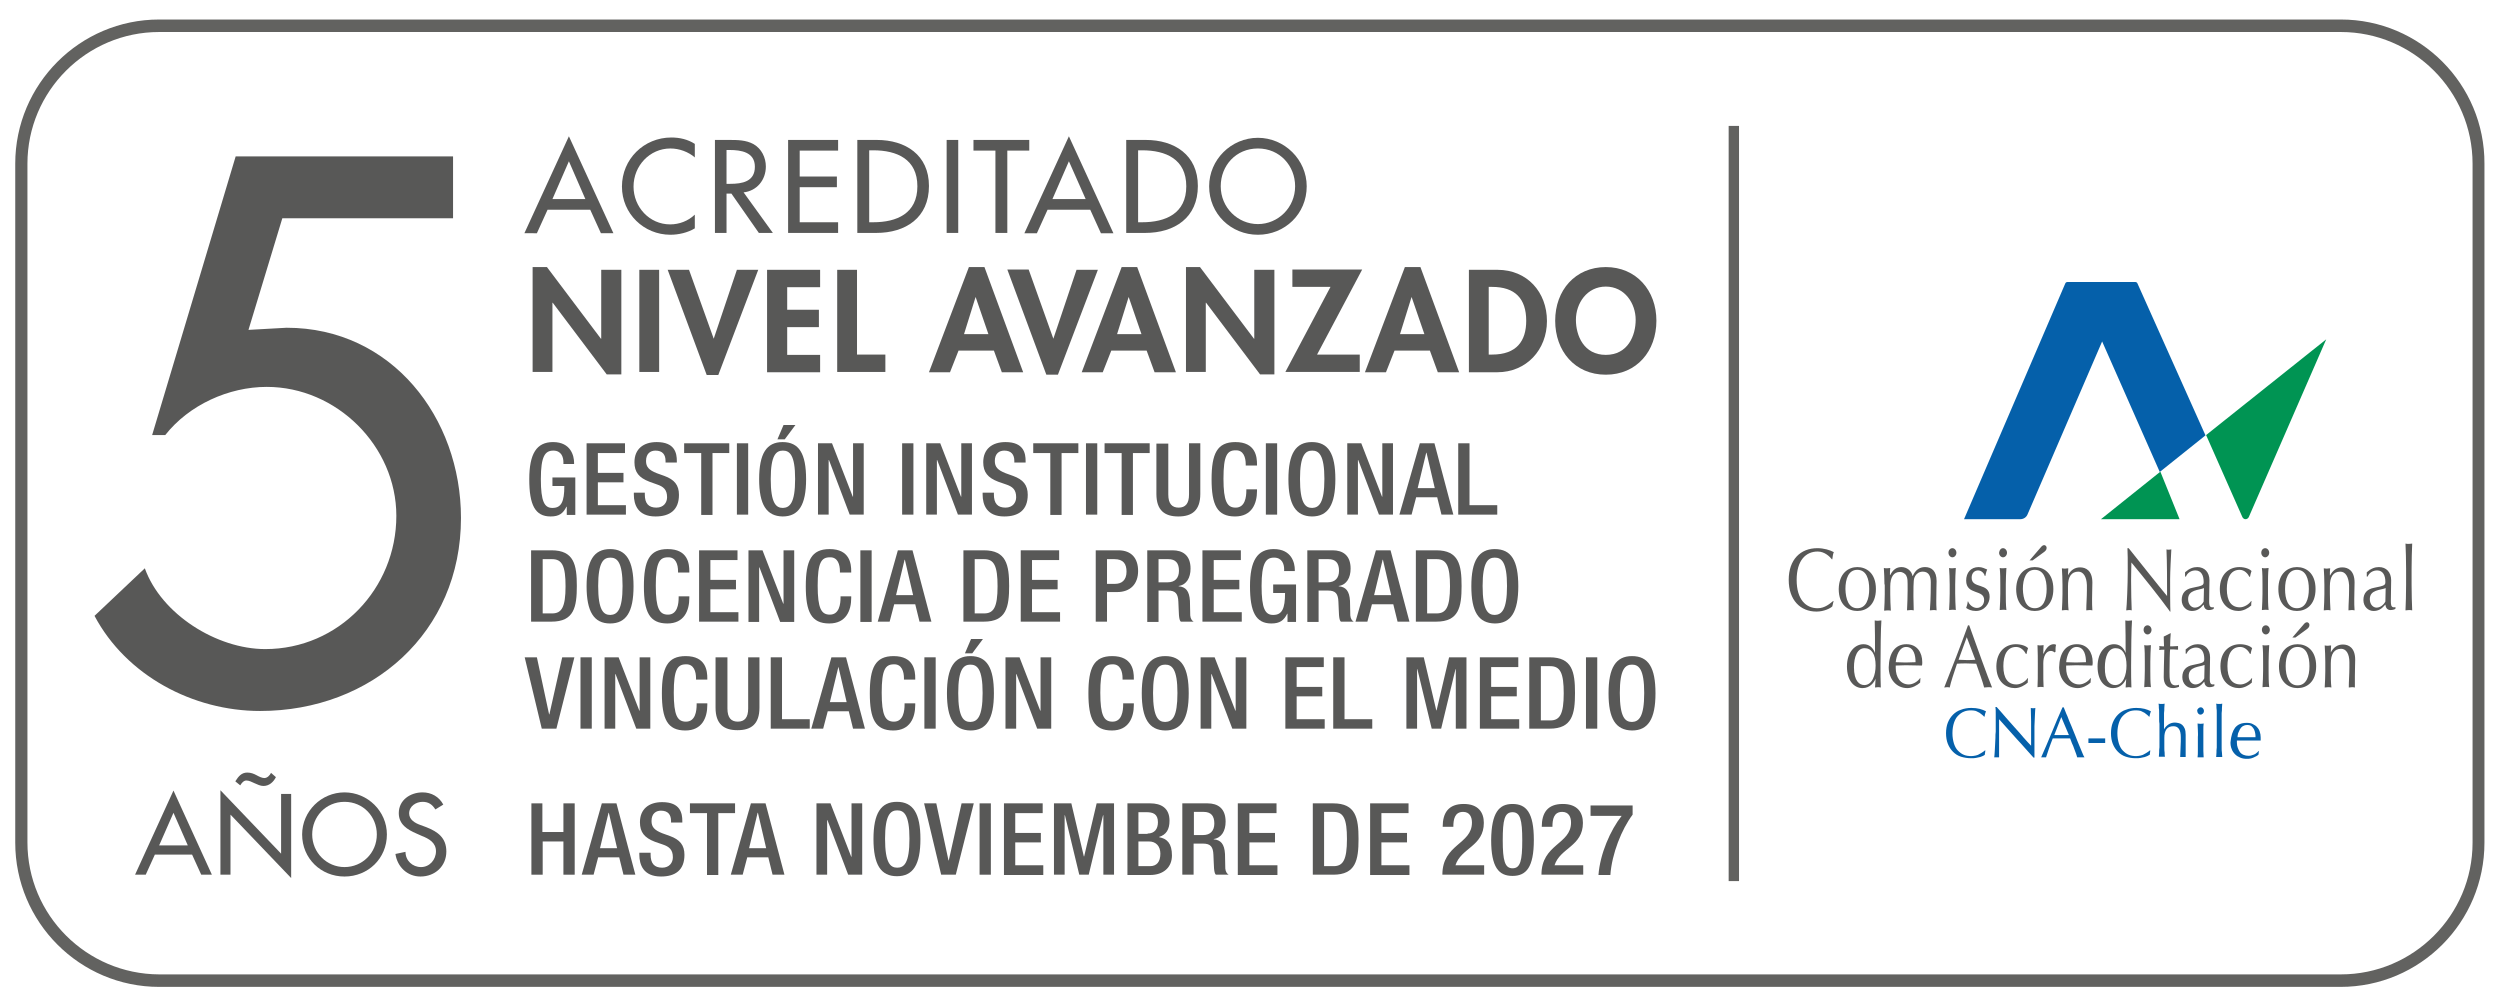 <?xml version="1.0" encoding="utf-8"?>
<!-- Generator: Adobe Illustrator 27.0.0, SVG Export Plug-In . SVG Version: 6.00 Build 0)  -->
<svg version="1.1" id="Capa_1" xmlns="http://www.w3.org/2000/svg" xmlns:xlink="http://www.w3.org/1999/xlink" x="0px" y="0px"
	 viewBox="0 0 820 330" enable-background="new 0 0 820 330" xml:space="preserve">
<g>
	<path fill="#626260" d="M767.8,10.5c23.8,0,43.2,19.4,43.2,43.2v222.7c0,23.8-19.4,43.2-43.2,43.2H52.2C28.4,319.5,9,300.2,9,276.3
		V53.7c0-23.8,19.4-43.2,43.2-43.2H767.8 M767.8,6.4H52.2C26.2,6.4,5,27.6,5,53.7v222.7c0,26.1,21.2,47.3,47.2,47.3h715.5
		c26.1,0,47.2-21.2,47.2-47.3V53.7C815,27.6,793.8,6.4,767.8,6.4L767.8,6.4z"/>
	<g>
		<g>
			<path fill="#0560AA" d="M650.5,247.9c-0.3,0.1-0.6,0.3-1,0.4c-0.4,0.1-0.9,0.2-1.4,0.3c-0.5,0.1-1,0.1-1.6,0.1
				c-1.2,0-2.3-0.2-3.3-0.5c-1-0.3-1.9-0.9-2.6-1.6c-0.7-0.7-1.3-1.6-1.7-2.6c-0.4-1-0.6-2.2-0.6-3.5c0-1.3,0.2-2.5,0.6-3.5
				c0.4-1,1-1.9,1.7-2.6c0.7-0.7,1.6-1.3,2.6-1.6c1-0.4,2.2-0.6,3.4-0.6c1,0,1.9,0.1,2.7,0.3c0.8,0.2,1.5,0.5,2.1,0.8
				c-0.1,0.2-0.2,0.5-0.3,0.9c-0.1,0.4-0.1,0.7-0.2,0.9l-0.1,0c-0.1-0.2-0.4-0.4-0.6-0.6c-0.3-0.2-0.6-0.5-0.9-0.7
				c-0.4-0.2-0.8-0.4-1.2-0.6c-0.4-0.1-0.9-0.2-1.5-0.2c-0.9,0-1.7,0.1-2.4,0.4c-0.8,0.3-1.4,0.8-2,1.4c-0.6,0.6-1,1.4-1.3,2.3
				c-0.3,0.9-0.5,2.1-0.5,3.4c0,1.3,0.2,2.4,0.5,3.4c0.3,0.9,0.7,1.7,1.3,2.3c0.6,0.6,1.2,1.1,2,1.4c0.7,0.3,1.6,0.4,2.4,0.4
				c0.5,0,1-0.1,1.5-0.2c0.5-0.1,0.9-0.3,1.2-0.5c0.4-0.2,0.7-0.4,1-0.6c0.3-0.2,0.6-0.4,0.8-0.6l0.1,0.1l-0.2,1.4
				C651,247.6,650.8,247.7,650.5,247.9z"/>
			<path fill="#0560AA" d="M661.5,242.4c-1.9-2.2-3.9-4.3-5.8-6.5c0,0.4,0,1,0,1.8c0,0.7,0,1.7,0,3c0,0.3,0,0.7,0,1.2
				c0,0.5,0,1,0,1.5c0,0.5,0,1.1,0,1.6c0,0.5,0,1.1,0,1.5c0,0.5,0,0.9,0,1.2c0,0.4,0,0.6,0,0.7c-0.2,0-0.5,0-0.8,0
				c-0.3,0-0.6,0-0.8,0c0-0.2,0.1-0.4,0.1-0.9c0-0.4,0.1-0.9,0.1-1.5c0-0.6,0.1-1.2,0.1-1.9c0-0.7,0.1-1.4,0.1-2.1
				c0-0.7,0-1.4,0.1-2c0-0.7,0-1.2,0-1.8c0-1.5,0-2.8,0-3.9c0-1.1,0-1.9-0.1-2.4h0.4c0.9,1,1.9,2.1,2.9,3.3c1,1.2,2.1,2.3,3.1,3.5
				c1,1.1,2,2.2,2.9,3.3c0.9,1,1.7,1.9,2.4,2.6v-3.2c0-1.6,0-3.2,0-4.8c0-1.6-0.1-3-0.1-4.4c0.3,0.1,0.5,0.1,0.8,0.1
				c0.2,0,0.4,0,0.7-0.1c0,0.3-0.1,0.9-0.1,1.5c0,0.7-0.1,1.4-0.1,2.2c0,0.8-0.1,1.5-0.1,2.3c0,0.7,0,1.4,0,1.8c0,0.4,0,0.9,0,1.4
				c0,0.5,0,1.1,0,1.7c0,0.6,0,1.2,0,1.7c0,0.6,0,1.1,0,1.6c0,0.5,0,0.9,0,1.3c0,0.3,0,0.6,0,0.8H667
				C665.3,246.7,663.5,244.5,661.5,242.4z"/>
			<path fill="#0560AA" d="M683.7,248.4c-0.2,0-0.4,0-0.6,0c-0.2,0-0.4,0-0.6,0c-0.2,0-0.4,0-0.6,0c-0.2,0-0.4,0-0.6,0
				c-0.1-0.4-0.2-0.8-0.4-1.3c-0.2-0.5-0.4-1-0.6-1.6c-0.2-0.6-0.4-1.1-0.7-1.7c-0.2-0.6-0.4-1.1-0.6-1.6c-0.5,0-1,0-1.4,0
				c-0.5,0-1,0-1.5,0c-0.5,0-0.9,0-1.4,0c-0.4,0-0.9,0-1.4,0c-0.5,1.2-0.9,2.4-1.3,3.5c-0.4,1.1-0.7,2-0.9,2.7c-0.3,0-0.5,0-0.8,0
				c-0.3,0-0.6,0-0.8,0c1.2-2.7,2.4-5.5,3.5-8.2c1.1-2.7,2.3-5.5,3.5-8.2h0.4c0.4,0.9,0.7,1.9,1.2,2.9c0.4,1.1,0.8,2.1,1.3,3.2
				c0.4,1.1,0.9,2.1,1.3,3.2c0.4,1.1,0.8,2,1.2,3c0.4,0.9,0.7,1.7,1,2.4C683.2,247.5,683.5,248.1,683.7,248.4z M673.8,241.1
				c0.4,0,0.8,0,1.2,0c0.4,0,0.8,0,1.2,0c0.4,0,0.8,0,1.2,0c0.4,0,0.8,0,1.2,0l-2.5-5.9L673.8,241.1z"/>
			<path fill="#0560AA" d="M690.5,242.2v1.5H685v-1.5H690.5z"/>
			<path fill="#0560AA" d="M704.5,247.9c-0.3,0.1-0.6,0.3-1,0.4c-0.4,0.1-0.9,0.2-1.4,0.3c-0.5,0.1-1,0.1-1.6,0.1
				c-1.2,0-2.3-0.2-3.2-0.5c-1-0.3-1.9-0.9-2.6-1.6c-0.7-0.7-1.3-1.6-1.7-2.6c-0.4-1-0.6-2.2-0.6-3.5c0-1.3,0.2-2.5,0.6-3.5
				c0.4-1,1-1.9,1.7-2.6c0.7-0.7,1.6-1.3,2.6-1.6c1-0.4,2.2-0.6,3.4-0.6c1,0,1.9,0.1,2.7,0.3c0.8,0.2,1.5,0.5,2.1,0.8
				c-0.1,0.2-0.2,0.5-0.3,0.9c-0.1,0.4-0.1,0.7-0.2,0.9l-0.1,0c-0.1-0.2-0.4-0.4-0.6-0.6c-0.3-0.2-0.6-0.5-0.9-0.7
				c-0.4-0.2-0.8-0.4-1.2-0.6c-0.4-0.1-0.9-0.2-1.5-0.2c-0.9,0-1.7,0.1-2.4,0.4c-0.7,0.3-1.4,0.8-2,1.4c-0.6,0.6-1,1.4-1.3,2.3
				c-0.3,0.9-0.5,2.1-0.5,3.4c0,1.3,0.2,2.4,0.5,3.4c0.3,0.9,0.7,1.7,1.3,2.3c0.6,0.6,1.2,1.1,2,1.4c0.7,0.3,1.6,0.4,2.4,0.4
				c0.5,0,1-0.1,1.5-0.2c0.5-0.1,0.9-0.3,1.2-0.5c0.4-0.2,0.7-0.4,1-0.6c0.3-0.2,0.6-0.4,0.8-0.6l0.1,0.1l-0.2,1.4
				C705,247.6,704.8,247.7,704.5,247.9z"/>
			<path fill="#0560AA" d="M708.2,235.8c0-0.6,0-1.2,0-1.9c0-0.6,0-1.2-0.1-1.7c0-0.6,0-1-0.1-1.4c0.4,0.1,0.7,0.1,1,0.1
				c0.3,0,0.6,0,1-0.1c0,0.4-0.1,0.9-0.1,1.4c0,0.5,0,1.1-0.1,1.7c0,0.6,0,1.2,0,1.8c0,0.6,0,1.2,0,1.7v1.8h0
				c0.4-0.7,0.9-1.2,1.5-1.6c0.6-0.4,1.3-0.6,2.1-0.6c0.4,0,0.8,0.1,1.3,0.2c0.4,0.1,0.8,0.3,1.1,0.6c0.3,0.3,0.6,0.7,0.8,1.2
				c0.2,0.5,0.3,1.2,0.3,2c0,0.7,0,1.4,0,2.1c0,0.7,0,1.5,0,2.3v1.5c0,0.3,0,0.5,0,0.7c0,0.2,0,0.5,0,0.7c-0.3,0-0.6,0-0.9,0
				c-0.3,0-0.6,0-0.9,0c0-0.8,0.1-1.6,0.1-2.5c0-0.9,0.1-1.7,0.1-2.6v-1.4c0-1.2-0.2-2.1-0.6-2.7c-0.4-0.6-1-0.9-1.8-0.9
				c-1,0-1.8,0.3-2.3,1c-0.5,0.7-0.7,1.6-0.7,2.8c0,0.4,0,0.9,0,1.5c0,0.6,0,1.2,0,1.7c0,0.6,0,1.2,0.1,1.7c0,0.5,0,1,0.1,1.3
				c-0.3,0-0.7,0-1,0c-0.3,0-0.7,0-1,0c0-0.4,0.1-0.8,0.1-1.4c0-0.5,0-1.1,0.1-1.7c0-0.6,0-1.2,0-1.8c0-0.6,0-1.2,0-1.7v-4.2
				C708.2,237,708.2,236.4,708.2,235.8z"/>
			<path fill="#0560AA" d="M721,232.4c0.2-0.2,0.5-0.4,0.8-0.4c0.3,0,0.6,0.1,0.8,0.4c0.2,0.2,0.3,0.5,0.3,0.8
				c0,0.3-0.1,0.6-0.3,0.8c-0.2,0.2-0.5,0.4-0.8,0.4c-0.3,0-0.6-0.1-0.8-0.4c-0.2-0.2-0.3-0.5-0.3-0.8
				C720.6,232.9,720.8,232.6,721,232.4z M720.9,239.5c0-0.8-0.1-1.5-0.1-2.2c0.4,0.1,0.7,0.1,1,0.1c0.3,0,0.6,0,1-0.1
				c-0.1,0.7-0.1,1.4-0.1,2.2c0,0.8,0,1.5,0,2.2v2.4c0,0.7,0,1.4,0,2.2c0,0.8,0.1,1.5,0.1,2.1c-0.3,0-0.7,0-1,0c-0.3,0-0.7,0-1,0
				c0.1-0.6,0.1-1.3,0.1-2.1c0-0.8,0-1.5,0-2.2v-2.4C721,241,720.9,240.2,720.9,239.5z"/>
			<path fill="#0560AA" d="M727.1,235.8c0-0.6,0-1.2,0-1.9c0-0.6,0-1.2-0.1-1.7c0-0.6,0-1-0.1-1.4c0.4,0.1,0.7,0.1,1,0.1
				c0.3,0,0.6,0,1-0.1c0,0.4-0.1,0.9-0.1,1.4c0,0.6,0,1.1-0.1,1.7c0,0.6,0,1.2,0,1.9c0,0.6,0,1.2,0,1.7v4.2c0,0.5,0,1.1,0,1.7
				c0,0.6,0,1.2,0,1.8c0,0.6,0,1.2,0.1,1.7c0,0.5,0.1,1,0.1,1.4c-0.3,0-0.7,0-1,0c-0.3,0-0.7,0-1,0c0-0.4,0.1-0.8,0.1-1.4
				c0-0.5,0-1.1,0.1-1.7c0-0.6,0-1.2,0-1.8c0-0.6,0-1.2,0-1.7v-4.2C727.1,237,727.1,236.4,727.1,235.8z"/>
			<path fill="#0560AA" d="M733.1,238.7c0.9-1.1,2.1-1.6,3.8-1.6c0.8,0,1.5,0.1,2,0.4c0.6,0.3,1.1,0.6,1.4,1
				c0.4,0.4,0.7,0.9,0.9,1.5c0.2,0.6,0.3,1.2,0.3,1.9c0,0.2,0,0.3,0,0.5c0,0.1,0,0.3,0,0.5c-0.8,0-1.6,0-2.4,0c-0.8,0-1.6,0-2.4,0
				c-0.5,0-1,0-1.5,0c-0.5,0-1,0-1.5,0c0,0.1,0,0.2,0,0.4v0.3c0,0.6,0.1,1.2,0.3,1.7c0.2,0.5,0.4,1,0.7,1.4c0.3,0.4,0.7,0.7,1.2,0.9
				c0.5,0.2,1,0.3,1.6,0.3c0.3,0,0.6,0,0.9-0.1c0.3-0.1,0.6-0.2,0.9-0.3c0.3-0.1,0.6-0.3,0.8-0.5c0.3-0.2,0.5-0.4,0.7-0.7l0.1,0.1
				l-0.1,1.1c-0.4,0.4-1,0.7-1.7,1c-0.7,0.3-1.3,0.4-2.1,0.4c-0.8,0-1.5-0.1-2.2-0.4c-0.7-0.3-1.2-0.6-1.7-1.1
				c-0.5-0.5-0.9-1.1-1.1-1.7c-0.3-0.7-0.4-1.4-0.4-2.2C731.8,241.3,732.3,239.8,733.1,238.7z M735.6,238.2c-0.4,0.3-0.7,0.6-0.9,1
				c-0.2,0.4-0.4,0.8-0.6,1.3c-0.1,0.5-0.2,0.9-0.2,1.3c0.5,0,0.9,0,1.4,0c0.5,0,1,0,1.5,0c0.5,0,1,0,1.5,0c0.5,0,1,0,1.5,0
				c0-0.4,0-0.9-0.1-1.3c-0.1-0.5-0.2-0.9-0.4-1.3c-0.2-0.4-0.5-0.7-0.8-1c-0.4-0.3-0.8-0.4-1.4-0.4
				C736.4,237.8,736,238,735.6,238.2z"/>
			<g>
				<path fill="#585857" d="M601,198.9c-0.6,0.6-2.7,1.7-5.2,1.7c-5.3,0-9.1-3.8-9.1-10.4c0-6.6,3.8-10.4,9.4-10.4
					c2.1,0,4.1,0.6,5.4,1.3c-0.3,0.5-0.4,1.7-0.5,2.3l-0.1,0.1c-0.7-0.9-2.4-2.6-4.7-2.6c-3.9,0-6.9,2.9-6.9,9.3
					c0,6.4,3,9.3,6.9,9.3c2.4,0,4.1-1.6,5.1-2.4l0.1,0.1L601,198.9z"/>
				<path fill="#585857" d="M609.2,186c2.9,0,6.1,1.9,6.1,7.2c0,5.3-3.2,7.2-6.1,7.2c-2.9,0-6.1-1.9-6.1-7.2
					C603.2,188,606.3,186,609.2,186z M609.2,199.5c2.9,0,3.9-3,3.9-6.3c0-3.2-0.9-6.3-3.9-6.3c-2.9,0-3.9,3-3.9,6.3
					C605.4,196.5,606.3,199.5,609.2,199.5z"/>
				<path fill="#585857" d="M618.1,191.7c0-1.7-0.1-3.8-0.2-5.4c0.4,0.1,0.7,0.1,1.1,0.1c0.3,0,0.6-0.1,1-0.1
					c-0.1,0.8-0.1,1.5-0.1,2.3h0.1c0.9-1.8,2.1-2.6,3.7-2.6c1.7,0,3.3,1.2,3.6,2.9h0.1c0.8-1.9,2.2-2.9,4-2.9c2.2,0,3.8,1.3,3.8,4.6
					c0,1.3-0.1,3-0.1,6.4c0,1,0,1.9,0.1,3.2c-0.3-0.1-0.7-0.1-1.1-0.1c-0.4,0-0.7,0.1-1.1,0.1c0.1-1.1,0.3-4,0.3-9.2
					c0-1.9-0.6-3.5-2.6-3.5c-1.2,0-2,0.6-2.5,1.4c-0.5,0.9-0.6,1.2-0.6,6.7c0,1.7,0.1,2.8,0.1,4.6c-0.4-0.1-0.7-0.1-1.1-0.1
					c-0.3,0-0.7,0.1-1.1,0.1c0.1-2.2,0.2-4.5,0.2-6.6c0-3.6,0-3.8-0.4-4.7c-0.3-0.7-1.2-1.3-2.1-1.3c-2.1,0-3.2,1.7-3.2,4.8v2.5
					c0,1.7,0.1,3.8,0.2,5.4c-0.4-0.1-0.7-0.1-1.1-0.1c-0.4,0-0.7,0.1-1.1,0.1c0.1-1.7,0.2-3.7,0.2-5.4V191.7z"/>
				<path fill="#585857" d="M640.4,179.8c0.7,0,1.3,0.7,1.3,1.5c0,0.8-0.6,1.5-1.3,1.5c-0.7,0-1.3-0.7-1.3-1.5
					C639.1,180.4,639.7,179.8,640.4,179.8z M639.5,191.7c0-1.7-0.1-3.8-0.2-5.4c0.4,0.1,0.7,0.1,1.1,0.1c0.4,0,0.7-0.1,1.1-0.1
					c-0.1,1.7-0.2,3.7-0.2,5.4v3c0,1.7,0.1,3.8,0.2,5.4c-0.4-0.1-0.7-0.1-1.1-0.1c-0.4,0-0.7,0.1-1.1,0.1c0.1-1.7,0.2-3.7,0.2-5.4
					V191.7z"/>
				<path fill="#585857" d="M645.6,197.4c0.3,0.8,1.4,2,2.8,2c1.2,0,2.4-0.9,2.4-2.6c0-3.6-5.9-1.5-5.9-6.4c0-2.5,1.5-4.4,4.1-4.4
					c1.2,0,2,0.5,2.8,0.8c-0.3,0.6-0.5,1.6-0.6,2.1H651c-0.2-0.9-1.1-1.8-2.2-1.8c-1,0-2.1,0.7-2.1,2.4c0,3.8,5.9,1.4,5.9,6.3
					c0,2.2-1.7,4.6-4.5,4.6c-1.5,0-2.5-0.5-3.2-1c0.2-0.5,0.5-1.5,0.5-2.1H645.6z"/>
				<path fill="#585857" d="M657,179.8c0.7,0,1.3,0.7,1.3,1.5c0,0.8-0.6,1.5-1.3,1.5c-0.7,0-1.3-0.7-1.3-1.5
					C655.8,180.4,656.3,179.8,657,179.8z M656.1,191.7c0-1.7,0-3.8-0.2-5.4c0.4,0.1,0.7,0.1,1.1,0.1c0.4,0,0.7-0.1,1.1-0.1
					c-0.1,1.7-0.2,3.7-0.2,5.4v3c0,1.7,0,3.8,0.2,5.4c-0.4-0.1-0.7-0.1-1.1-0.1c-0.4,0-0.7,0.1-1.1,0.1c0.1-1.7,0.2-3.7,0.2-5.4
					V191.7z"/>
				<path fill="#585857" d="M667.4,186c2.9,0,6.1,1.9,6.1,7.2c0,5.3-3.2,7.2-6.1,7.2s-6.1-1.9-6.1-7.2
					C661.4,188,664.5,186,667.4,186z M667.4,199.5c2.9,0,3.9-3,3.9-6.3c0-3.2-0.9-6.3-3.9-6.3c-2.9,0-3.9,3-3.9,6.3
					C663.6,196.5,664.5,199.5,667.4,199.5z M669.4,179.5c0.3-0.4,0.7-0.7,1.1-0.7c0.3,0,0.8,0.3,0.8,0.9c0,0.7-0.5,1.1-0.9,1.4
					l-3.7,2.7h-1L669.4,179.5z"/>
				<path fill="#585857" d="M681.7,187.5c-2.3,0-3.4,1.7-3.4,4.8v2.5c0,1.7,0,3.8,0.2,5.4c-0.4-0.1-0.7-0.1-1.1-0.1
					c-0.4,0-0.7,0.1-1.1,0.1c0.1-1.7,0.2-3.7,0.2-5.4v-3c0-1.7-0.1-3.8-0.2-5.4c0.4,0.1,0.7,0.1,1.1,0.1c0.3,0,0.6-0.1,1-0.1
					c0,0.8-0.1,1.5-0.1,2.3h0c0.9-1.7,2.2-2.6,4-2.6c1.8,0,4,1,4,5c0,1.7-0.1,3.4-0.1,5.4c0,1.3,0,2.5,0.1,3.7
					c-0.4-0.1-0.7-0.1-1-0.1s-0.7,0.1-1,0.1c0-2.1,0.2-4.2,0.2-6.5v-1.8C684.4,189.1,683.3,187.5,681.7,187.5z"/>
				<path fill="#585857" d="M711.7,200.5c-3.8-5.2-8.3-10.8-12.6-16c0,1.1-0.1,2.8-0.1,5.9c0,2.5,0.1,8.6,0.2,9.8
					c-0.3-0.1-0.6-0.1-0.9-0.1c-0.3,0-0.6,0.1-0.9,0.1c0.2-1.4,0.5-8.8,0.5-12.6c0-3.7,0-6.5-0.1-7.8h0.4
					c4.1,5.1,9.6,12.1,12.6,15.7c0-5.2,0-10.8-0.2-15.3c0.3,0.1,0.6,0.1,0.8,0.1c0.3,0,0.5-0.1,0.8-0.1c-0.1,1.7-0.4,7.5-0.4,9.7
					c0,3,0,9.4,0.1,10.7H711.7z"/>
				<path fill="#585857" d="M716.7,187.7c1.5-1.3,2.7-1.7,4-1.7c2.4,0,4,1.7,4,4.3c0,2.2-0.1,4.3-0.1,6.8c0,1,0,2.1,1,2.1
					c0.1,0,0.3,0,0.5-0.1v0.6c-0.3,0.2-0.9,0.4-1.6,0.4c-1.1,0-1.6-0.8-1.7-1.8c-1.2,1.4-2.2,2.1-3.9,2.1c-1.7,0-3.3-1.4-3.3-3.6
					c0-2.3,1.3-3.6,3.5-4c3.6-0.7,3.7-0.9,3.7-2c0-1.9-0.7-3.7-2.7-3.7c-1.3,0-2.6,0.7-3.1,2h-0.3V187.7z M722.9,192.9
					c-1.7,0.7-5.2,0.5-5.2,3.6c0,1.8,1.1,2.8,2.2,2.8c1.3,0,2.4-1,2.9-2L722.9,192.9z"/>
				<path fill="#585857" d="M734.5,186c1.8,0,3.4,0.6,4,1.3c-0.2,0.6-0.4,1.2-0.5,1.9h-0.2c-0.5-1-1.6-2.3-3.2-2.3
					c-3,0-4.2,2.7-4.2,6.3c0,4,1.5,6,4.3,6c1.3,0,2.9-0.9,3.7-2.1l0.1,0.1c-0.1,0.5-0.1,1-0.1,1.4c-1,0.9-2.6,1.8-4.2,1.8
					c-2.9,0-6.1-2-6.1-7.2C728.1,188.2,731.3,186,734.5,186z"/>
				<path fill="#585857" d="M743,179.8c0.7,0,1.3,0.7,1.3,1.5c0,0.8-0.6,1.5-1.3,1.5c-0.7,0-1.3-0.7-1.3-1.5
					C741.7,180.4,742.3,179.8,743,179.8z M742.1,191.7c0-1.7,0-3.8-0.2-5.4c0.4,0.1,0.7,0.1,1.1,0.1c0.4,0,0.7-0.1,1.1-0.1
					c-0.2,1.7-0.2,3.7-0.2,5.4v3c0,1.7,0,3.8,0.2,5.4c-0.4-0.1-0.7-0.1-1.1-0.1c-0.4,0-0.7,0.1-1.1,0.1c0.1-1.7,0.2-3.7,0.2-5.4
					V191.7z"/>
				<path fill="#585857" d="M753.4,186c2.9,0,6.1,1.9,6.1,7.2c0,5.3-3.2,7.2-6.1,7.2c-2.9,0-6.1-1.9-6.1-7.2
					C747.3,188,750.5,186,753.4,186z M753.4,199.5c2.9,0,3.9-3,3.9-6.3c0-3.2-0.9-6.3-3.9-6.3c-2.9,0-3.9,3-3.9,6.3
					C749.5,196.5,750.4,199.5,753.4,199.5z"/>
				<path fill="#585857" d="M767.6,187.5c-2.3,0-3.4,1.7-3.4,4.8v2.5c0,1.7,0.1,3.8,0.2,5.4c-0.4-0.1-0.7-0.1-1.1-0.1
					c-0.4,0-0.7,0.1-1.1,0.1c0.1-1.7,0.2-3.7,0.2-5.4v-3c0-1.7-0.1-3.8-0.2-5.4c0.4,0.1,0.7,0.1,1.1,0.1c0.2,0,0.6-0.1,1-0.1
					c-0.1,0.8-0.1,1.5-0.1,2.3h0.1c0.9-1.7,2.2-2.6,4-2.6c1.8,0,4,1,4,5c0,1.7-0.1,3.4-0.1,5.4c0,1.3,0,2.5,0.1,3.7
					c-0.4-0.1-0.7-0.1-1-0.1c-0.3,0-0.7,0.1-1,0.1c0-2.1,0.2-4.2,0.2-6.5v-1.8C770.3,189.1,769.3,187.5,767.6,187.5z"/>
				<path fill="#585857" d="M776.3,187.7c1.5-1.3,2.7-1.7,4-1.7c2.4,0,4,1.7,4,4.3c0,2.2-0.1,4.3-0.1,6.8c0,1,0,2.1,1,2.1
					c0.1,0,0.3,0,0.5-0.1v0.6c-0.3,0.2-0.9,0.4-1.6,0.4c-1.1,0-1.6-0.8-1.7-1.8c-1.2,1.4-2.2,2.1-3.9,2.1c-1.7,0-3.3-1.4-3.3-3.6
					c0-2.3,1.3-3.6,3.5-4c3.6-0.7,3.7-0.9,3.7-2c0-1.9-0.7-3.7-2.7-3.7c-1.3,0-2.6,0.7-3.1,2h-0.3V187.7z M782.5,192.9
					c-1.7,0.7-5.2,0.5-5.2,3.6c0,1.8,1.1,2.8,2.2,2.8c1.3,0,2.4-1,2.9-2L782.5,192.9z"/>
				<path fill="#585857" d="M789.2,186.6c0-2.7-0.1-6.4-0.2-8.3c0.4,0.1,0.7,0.1,1.1,0.1c0.4,0,0.7-0.1,1.1-0.1
					c-0.1,1.9-0.2,5.7-0.2,8.3v5.2c0,2.7,0.1,6.4,0.2,8.4c-0.4-0.1-0.7-0.1-1.1-0.1c-0.4,0-0.7,0.1-1.1,0.1c0.1-1.9,0.2-5.7,0.2-8.4
					V186.6z"/>
				<path fill="#585857" d="M615.2,222.6L615.2,222.6c-0.5,1.2-1.8,3.1-4.3,3.1c-2.5,0-5.1-2.1-5.1-7.1c0-4.9,2.8-7.3,5.4-7.3
					c1.8,0,3.1,1,3.8,2.9h0c0-3.7,0-8.2-0.1-10.7c0.4,0.1,0.8,0.1,1.1,0.1s0.7-0.1,1.1-0.1c-0.2,2.4-0.3,10-0.3,15
					c0,2.6,0,4.6,0.1,7c-0.4-0.1-0.7-0.1-1-0.1c-0.3,0-0.6,0.1-0.9,0.1L615.2,222.6z M611.5,224.7c2.6,0,3.7-3.3,3.7-6.4
					c0-3.7-1.3-5.7-3.6-5.7c-2.4,0-3.5,2.8-3.5,6.3C608.1,223.4,609.9,224.7,611.5,224.7z"/>
				<path fill="#585857" d="M625.3,211.3c3.5,0,5.2,2.7,5.2,5.9c0,0.4,0,0.8-0.1,1.1c-1.8,0-3.6-0.1-5.3-0.1c-1.1,0-2.2,0.1-3.3,0.1
					c0,0.3,0,0.6,0,0.8c0,3,1.5,5.4,4.3,5.4c1.3,0,2.9-0.9,3.7-2.1l0.1,0.1l-0.1,1.4c-1,0.9-2.6,1.8-4.2,1.8c-3.6,0-6.1-3-6.1-6.8
					C619.6,214.2,621.6,211.3,625.3,211.3z M621.8,217.2c1,0,2.2,0.1,3.2,0.1c1.1,0,2.3-0.1,3.3-0.1c0-2.1-0.5-5-3.1-5
					C622.9,212.2,622,215.2,621.8,217.2z"/>
				<path fill="#585857" d="M645.9,205.1c2.4,6.7,6.2,17.3,7.5,20.4c-0.5-0.1-0.9-0.1-1.3-0.1c-0.4,0-0.9,0.1-1.3,0.1
					c-0.5-2-1.7-5.2-2.6-7.8c-1.1,0-2.2-0.1-3.3-0.1c-1,0-2,0-3,0.1c-1,3-2,5.9-2.4,7.8c-0.3-0.1-0.6-0.1-0.9-0.1
					c-0.3,0-0.6,0.1-0.9,0.1c2.7-6.8,5.3-13.5,7.8-20.4H645.9z M645.1,209l-2.7,7.4c0.9,0,1.8,0.1,2.7,0.1c0.9,0,1.9,0,2.8-0.1
					L645.1,209z"/>
				<path fill="#585857" d="M661.2,211.3c1.8,0,3.4,0.6,4,1.3c-0.2,0.6-0.4,1.2-0.5,1.9h-0.2c-0.5-1-1.6-2.3-3.2-2.3
					c-3,0-4.2,2.7-4.2,6.3c0,4,1.5,6,4.3,6c1.3,0,2.9-0.9,3.7-2.1l0.1,0.1c-0.1,0.5-0.1,1-0.1,1.4c-1,0.9-2.6,1.8-4.2,1.8
					c-2.9,0-6.1-2-6.1-7.2C654.9,213.5,658,211.3,661.2,211.3z"/>
				<path fill="#585857" d="M673.9,214c-0.2-0.2-0.7-0.5-1.2-0.5c-1.6,0-2.5,1.8-2.5,4c0,5,0,6.6,0.1,7.9c-0.3-0.1-0.7-0.1-1-0.1
					c-0.3,0-0.7,0.1-1,0.1c0.1-1.4,0.1-3.7,0.1-6.9v-0.9c0-1.5,0-3.5-0.1-6c0.4,0.1,0.7,0.1,1,0.1c0.3,0,0.7-0.1,1-0.1
					c-0.1,1.4-0.1,2.1-0.1,2.8l0.1,0c0.9-2.1,2.1-3.1,3.3-3.1c0.3,0,0.5,0,0.8,0.2c-0.2,0.5-0.2,1.6-0.2,2.3L673.9,214z"/>
				<path fill="#585857" d="M681.2,211.3c3.5,0,5.2,2.7,5.2,5.9c0,0.4,0,0.8-0.1,1.1c-1.8,0-3.6-0.1-5.3-0.1c-1.1,0-2.2,0.1-3.3,0.1
					c0,0.3,0,0.6,0,0.8c0,3,1.5,5.4,4.3,5.4c1.3,0,2.9-0.9,3.7-2.1l0.1,0.1l-0.1,1.4c-1,0.9-2.6,1.8-4.2,1.8c-3.6,0-6.1-3-6.1-6.8
					C675.5,214.2,677.5,211.3,681.2,211.3z M677.7,217.2c1,0,2.2,0.1,3.2,0.1c1.1,0,2.3-0.1,3.3-0.1c0-2.1-0.5-5-3.1-5
					C678.8,212.2,677.9,215.2,677.7,217.2z"/>
				<path fill="#585857" d="M697.4,222.6L697.4,222.6c-0.5,1.2-1.8,3.1-4.3,3.1c-2.5,0-5.1-2.1-5.1-7.1c0-4.9,2.8-7.3,5.4-7.3
					c1.8,0,3.1,1,3.8,2.9h0c0-3.7,0-8.2-0.1-10.7c0.4,0.1,0.8,0.1,1.1,0.1s0.7-0.1,1.1-0.1c-0.2,2.4-0.3,10-0.3,15
					c0,2.6,0,4.6,0.1,7c-0.4-0.1-0.7-0.1-1-0.1c-0.3,0-0.6,0.1-0.9,0.1L697.4,222.6z M693.8,224.7c2.6,0,3.7-3.3,3.7-6.4
					c0-3.7-1.3-5.7-3.6-5.7c-2.4,0-3.5,2.8-3.5,6.3C690.3,223.4,692.1,224.7,693.8,224.7z"/>
				<path fill="#585857" d="M704.4,205.1c0.7,0,1.3,0.7,1.3,1.5c0,0.8-0.6,1.5-1.3,1.5c-0.7,0-1.3-0.7-1.3-1.5
					C703.1,205.7,703.7,205.1,704.4,205.1z M703.5,217c0-1.7,0-3.8-0.2-5.4c0.4,0.1,0.7,0.1,1.1,0.1c0.4,0,0.7-0.1,1.1-0.1
					c-0.1,1.7-0.2,3.7-0.2,5.4v3c0,1.7,0,3.8,0.2,5.4c-0.4-0.1-0.7-0.1-1.1-0.1c-0.4,0-0.7,0.1-1.1,0.1c0.1-1.7,0.2-3.7,0.2-5.4V217
					z"/>
				<path fill="#585857" d="M711.9,207.7h0.1c-0.1,1.4-0.2,2.9-0.2,4.3c0.3,0,1.5,0,2.6-0.1c0,0.2,0,0.4,0,0.6c0,0.2,0,0.4,0,0.6
					c-0.9-0.1-2-0.1-2.6-0.1c-0.1,0.3-0.2,4.8-0.2,7.4c0,2.2,0,4.4,2,4.4c0.3,0,0.8-0.1,1.1-0.2v0.7c-0.6,0.2-1.3,0.4-1.9,0.4
					c-2.1,0-3.1-1.4-3.1-3.6c0-2.1,0.1-4.7,0.2-9c-0.5,0-1,0-1.7,0.1c0-0.2,0.1-0.4,0.1-0.7c0-0.2,0-0.4-0.1-0.6
					c0.7,0.1,1.3,0.1,1.6,0.1c0-0.8-0.1-2-0.1-3.2L711.9,207.7z"/>
				<path fill="#585857" d="M716.9,213c1.5-1.3,2.7-1.7,4-1.7c2.4,0,4,1.7,4,4.3c0,2.2-0.1,4.3-0.1,6.8c0,1,0,2.1,1,2.1
					c0.1,0,0.3,0,0.5-0.1v0.6c-0.3,0.2-0.9,0.4-1.6,0.4c-1.1,0-1.6-0.8-1.7-1.8c-1.2,1.4-2.2,2.1-3.9,2.1c-1.7,0-3.3-1.4-3.3-3.6
					c0-2.3,1.3-3.6,3.5-4c3.6-0.7,3.7-0.9,3.7-2c0-1.9-0.7-3.7-2.7-3.7c-1.3,0-2.6,0.7-3.1,2h-0.3V213z M723.1,218.1
					c-1.7,0.7-5.2,0.5-5.2,3.6c0,1.8,1.1,2.8,2.2,2.8c1.3,0,2.4-1,2.9-2L723.1,218.1z"/>
				<path fill="#585857" d="M734.7,211.3c1.8,0,3.4,0.6,4,1.3c-0.2,0.6-0.4,1.2-0.5,1.9h-0.2c-0.5-1-1.6-2.3-3.2-2.3
					c-3,0-4.2,2.7-4.2,6.3c0,4,1.5,6,4.3,6c1.3,0,2.9-0.9,3.7-2.1l0.1,0.1c-0.1,0.5-0.1,1-0.1,1.4c-1,0.9-2.6,1.8-4.2,1.8
					c-2.9,0-6.1-2-6.1-7.2C728.3,213.5,731.5,211.3,734.7,211.3z"/>
				<path fill="#585857" d="M743.2,205.1c0.7,0,1.3,0.7,1.3,1.5c0,0.8-0.6,1.5-1.3,1.5c-0.7,0-1.3-0.7-1.3-1.5
					C741.9,205.7,742.5,205.1,743.2,205.1z M742.3,217c0-1.7,0-3.8-0.2-5.4c0.4,0.1,0.7,0.1,1.1,0.1c0.4,0,0.7-0.1,1.1-0.1
					c-0.1,1.7-0.2,3.7-0.2,5.4v3c0,1.7,0,3.8,0.2,5.4c-0.4-0.1-0.7-0.1-1.1-0.1c-0.4,0-0.7,0.1-1.1,0.1c0.1-1.7,0.2-3.7,0.2-5.4V217
					z"/>
				<path fill="#585857" d="M753.6,211.3c2.9,0,6.1,1.9,6.1,7.2c0,5.3-3.2,7.2-6.1,7.2c-2.9,0-6.1-1.9-6.1-7.2
					C747.6,213.2,750.7,211.3,753.6,211.3z M753.6,224.8c2.9,0,3.9-3,3.9-6.3c0-3.2-0.9-6.3-3.9-6.3c-2.9,0-3.9,3-3.9,6.3
					C749.7,221.8,750.7,224.8,753.6,224.8z M755.6,204.8c0.3-0.4,0.7-0.7,1.1-0.7c0.3,0,0.8,0.3,0.8,0.9c0,0.7-0.5,1.1-0.9,1.4
					l-3.7,2.7h-1L755.6,204.8z"/>
				<path fill="#585857" d="M767.9,212.8c-2.3,0-3.4,1.7-3.4,4.8v2.5c0,1.7,0,3.8,0.2,5.4c-0.4-0.1-0.7-0.1-1.1-0.1
					c-0.4,0-0.7,0.1-1.1,0.1c0.1-1.7,0.2-3.7,0.2-5.4v-3c0-1.7-0.1-3.8-0.2-5.4c0.4,0.1,0.7,0.1,1.1,0.1c0.3,0,0.6-0.1,1-0.1
					c0,0.8-0.1,1.5-0.1,2.3h0c0.9-1.7,2.2-2.6,4-2.6c1.8,0,4,1,4,5c0,1.7-0.1,3.4-0.1,5.4c0,1.3,0,2.5,0,3.7c-0.4-0.1-0.7-0.1-1-0.1
					s-0.7,0.1-1,0.1c0-2.1,0.2-4.2,0.2-6.5v-1.8C770.6,214.4,769.5,212.8,767.9,212.8z"/>
			</g>
		</g>
		<polygon fill-rule="evenodd" clip-rule="evenodd" fill="#009453" points="708.6,154.7 689.1,170.3 714.9,170.3 		"/>
		<path fill-rule="evenodd" clip-rule="evenodd" fill="#0560AA" d="M662.6,170.3h-18.4l33.2-77.3c0.1-0.3,0.4-0.5,0.7-0.5h22.3
			c0.3,0,0.6,0.2,0.7,0.5l22.3,49.8l-15,12L689.5,112L665,168.8C664.6,169.7,663.7,170.3,662.6,170.3z"/>
		<path fill-rule="evenodd" clip-rule="evenodd" fill="#009453" d="M735.5,169.6l-11.9-26.9l39.4-31.4l-25.4,58.3
			c-0.2,0.4-0.6,0.7-1.1,0.7C736.1,170.3,735.7,170,735.5,169.6z"/>
	</g>
	<g>
		<path fill="#585857" d="M92.6,71.6l-11.1,36.6l12.5-0.7c34.5,0,57.2,29.5,57.2,62.4c0,37.6-29.3,63.3-65.9,63.3
			c-22,0-43.9-11.6-54.3-31.2l16.5-15.6c5.4,15.1,23.6,26.5,39.5,26.5c24.1,0,43-19.8,43-43.7c0-22.9-19.6-42.3-42.5-42.3
			c-12.5,0-25.5,5.9-33.3,15.8h-4.3l27.4-91.4h71.3v20.3H92.6z"/>
	</g>
	<g>
		<g>
			<path fill="#585857" d="M50.8,280.3l-3,6.6h-3.5l12.6-27.6l12.6,27.6H66l-3-6.6H50.8z M56.9,266.6l-4.7,10.7h9.4L56.9,266.6z"/>
			<path fill="#585857" d="M72.3,259.2L92.2,280v-19.6h3.3V288l-19.9-20.8v19.7h-3.3V259.2z M77.2,256.3l0.1-0.2
				c0.9-1.4,1.9-2.7,3.8-2.7c1.2,0,2.2,0.4,3.1,0.9c0.9,0.5,1.8,0.9,2.5,0.9c1,0,1.8-0.9,2.2-1.7l1.6,1.4c-0.8,1.6-2.2,2.9-4.1,2.9
				c-1,0-2-0.5-2.9-0.9c-0.9-0.4-1.8-0.9-2.7-0.9c-0.9,0-1.6,0.9-2,1.6L77.2,256.3z"/>
			<path fill="#585857" d="M126.9,273.7c0,7.9-6.2,13.8-13.9,13.8c-7.7,0-13.9-5.9-13.9-13.8c0-7.6,6.3-13.8,13.9-13.8
				S126.9,266.1,126.9,273.7z M123.6,273.7c0-5.8-4.4-10.7-10.6-10.7c-6.2,0-10.6,4.9-10.6,10.7c0,6,4.8,10.7,10.6,10.7
				C118.8,284.4,123.6,279.8,123.6,273.7z"/>
			<path fill="#585857" d="M142.8,265.5c-1-1.6-2.2-2.5-4.2-2.5c-2.1,0-4.4,1.4-4.4,3.8c0,2.1,2,3.2,3.7,3.8l1.9,0.7
				c3.8,1.5,6.6,3.5,6.6,8c0,4.8-3.7,8.2-8.5,8.2c-4.3,0-7.6-3.2-8.2-7.4l3.3-0.7c0,2.9,2.3,5,5.1,5c2.8,0,4.9-2.4,4.9-5.2
				c0-2.8-2.3-4.1-4.6-5l-1.8-0.8c-3-1.3-5.8-3-5.8-6.7c0-4.3,3.8-6.8,7.8-6.8c2.9,0,5.4,1.4,6.8,4L142.8,265.5z"/>
		</g>
	</g>
	<g>
		<g>
			<path fill="#585857" d="M174.2,263.5h3.7v9.4h6.9v-9.4h3.7v23.4h-3.7V276H178v10.9h-3.7V263.5z"/>
			<path fill="#585857" d="M197.4,263.5h4.8l6.2,23.4h-3.9l-1.4-5.7h-6.9l-1.5,5.7h-3.9L197.4,263.5z M202.4,278.2l-2.7-11.6h-0.1
				l-2.8,11.6H202.4z"/>
			<path fill="#585857" d="M213.4,279.7v0.6c0,2.9,1.2,4.3,3.8,4.3c2.4,0,3.5-1.7,3.5-3.4c0-2.5-1.2-3.5-3.3-4.2l-2.6-0.9
				c-3.4-1.3-4.9-3.1-4.9-6.4c0-4.3,2.9-6.6,7.3-6.6c6,0,6.6,3.7,6.6,6.2v0.5h-3.7v-0.5c0-2.1-1-3.4-3.3-3.4c-1.6,0-3.1,0.9-3.1,3.4
				c0,2,1,3,3.5,4l2.5,0.9c3.3,1.2,4.8,3,4.8,6.2c0,5-3,7.1-7.7,7.1c-5.8,0-7.1-3.9-7.1-7.2v-0.6H213.4z"/>
			<path fill="#585857" d="M231.9,266.7h-5.6v-3.2h14.8v3.2h-5.5v20.3h-3.7V266.7z"/>
			<path fill="#585857" d="M246.3,263.5h4.8l6.2,23.4h-3.9l-1.4-5.7h-6.9l-1.5,5.7h-3.9L246.3,263.5z M251.3,278.2l-2.7-11.6h-0.1
				l-2.8,11.6H251.3z"/>
			<path fill="#585857" d="M267.8,263.5h4.6l6.8,17.5h0.1v-17.5h3.5v23.4h-4.6l-6.8-17.9h-0.1v17.9h-3.5V263.5z"/>
			<path fill="#585857" d="M286.5,275.2c0-8.4,2.4-12.2,7.7-12.2s7.7,3.8,7.7,12.2c0,8.4-2.4,12.2-7.7,12.2S286.5,283.6,286.5,275.2
				z M298.3,275.1c0-7.9-1.8-9.3-4-9.3c-2.2,0-4,1.4-4,9.3c0,8.1,1.8,9.5,4,9.5C296.5,284.6,298.3,283.2,298.3,275.1z"/>
			<path fill="#585857" d="M303.1,263.5h4l4,18.7h0.1l4.2-18.7h4l-5.9,23.4h-4.8L303.1,263.5z"/>
			<path fill="#585857" d="M321.3,263.5h3.7v23.4h-3.7V263.5z"/>
			<path fill="#585857" d="M329.3,263.5H342v3.2H333v6.5h8.4v3.1H333v7.5h9.2v3.2h-12.9V263.5z"/>
			<path fill="#585857" d="M345.6,263.5h5.8l4.1,17.4h0.1l4.1-17.4h5.7v23.4h-3.5v-19.5h-0.1l-4.7,19.5h-3.1l-4.7-19.5h-0.1v19.5
				h-3.5V263.5z"/>
			<path fill="#585857" d="M369.7,263.5h7.6c3.5,0,6.3,1.5,6.3,5.7c0,2.9-1.1,4.6-3.4,5.3v0.1c2.6,0.5,4.2,2,4.2,6
				c0,3.9-2.8,6.4-7.2,6.4h-7.4V263.5z M376.4,273.4c2.3,0,3.4-1.5,3.4-3.7c0-2.8-1.7-3.3-3.8-3.3h-2.6v7.1H376.4z M377.2,284.1
				c2.2,0,3.4-1.4,3.4-4.1c0-2.5-1.5-4-3.7-4h-3.5v8.1H377.2z"/>
			<path fill="#585857" d="M387.8,263.5h8.3c3.3,0,5.9,1.6,5.9,6c0,3-1.3,5.3-3.9,5.7v0.1c2.3,0.2,3.5,1.5,3.7,4.8
				c0,1.5,0.1,3.3,0.1,4.8c0.1,1.1,0.6,1.7,1.1,2h-4.2c-0.4-0.4-0.5-1.1-0.6-2.1c-0.1-1.4-0.1-2.7-0.2-4.4c-0.1-2.6-0.9-3.7-3.4-3.7
				h-3.1v10.2h-3.7V263.5z M394.6,273.9c2.4,0,3.7-1.4,3.7-3.8c0-2.5-1.1-3.8-3.5-3.8h-3.2v7.6H394.6z"/>
			<path fill="#585857" d="M406,263.5h12.7v3.2h-8.9v6.5h8.4v3.1h-8.4v7.5h9.2v3.2H406V263.5z"/>
			<path fill="#585857" d="M430.6,263.5h6.7c7.4,0,8.3,4.8,8.3,11.7c0,6.9-0.9,11.7-8.3,11.7h-6.7V263.5z M434.3,284.1h3.1
				c3.1,0,4.4-2,4.4-8.9c0-6.6-1.1-8.9-4.4-8.9h-3.1V284.1z"/>
			<path fill="#585857" d="M449.3,263.5H462v3.2h-8.9v6.5h8.4v3.1h-8.4v7.5h9.2v3.2h-12.9V263.5z"/>
			<path fill="#585857" d="M486.7,286.9h-13.6c0-10.1,9.7-9.9,9.7-17.1c0-1.9-0.8-3.5-2.9-3.5c-2.8,0-3.2,2.5-3.2,4.9h-3.5
				c0-4.6,1.9-7.5,6.9-7.5c4.8,0,6.6,2.8,6.6,6.2c0,7.7-7.5,8.2-9.3,13.9h9.4V286.9z"/>
			<path fill="#585857" d="M496.1,263.7c4.5,0,7,2.8,7,11.8c0,9-2.5,11.8-7,11.8c-4.5,0-7-2.8-7-11.8
				C489.2,266.5,491.7,263.7,496.1,263.7z M496.1,284.8c2.6,0,3.2-2.5,3.2-9.2c0-6.8-0.7-9.2-3.2-9.2c-2.6,0-3.2,2.5-3.2,9.2
				C492.9,282.3,493.6,284.8,496.1,284.8z"/>
			<path fill="#585857" d="M519.2,286.9h-13.6c0-10.1,9.7-9.9,9.7-17.1c0-1.9-0.8-3.5-2.9-3.5c-2.8,0-3.2,2.5-3.2,4.9h-3.5
				c0-4.6,1.9-7.5,6.9-7.5c4.8,0,6.6,2.8,6.6,6.2c0,7.7-7.5,8.2-9.3,13.9h9.4V286.9z"/>
			<path fill="#585857" d="M521.7,264.2h13.8v3c-3.6,4.8-6.8,12.8-7.3,19.8h-3.9c0.5-6.9,3.9-14.7,7.6-19.4h-10.2V264.2z"/>
		</g>
	</g>
	<g>
		<g>
			<path fill="#585857" d="M179.6,68.8l-3.5,7.7H172l14.6-31.8l14.6,31.8h-4.1l-3.5-7.7H179.6z M186.6,52.9l-5.4,12.4H192
				L186.6,52.9z"/>
			<path fill="#585857" d="M228,51.7c-2.2-1.9-5.2-3-8.1-3c-6.8,0-12.1,5.7-12.1,12.5c0,6.7,5.2,12.4,12,12.4c3,0,5.9-1.1,8.1-3.2
				v4.5c-2.3,1.4-5.3,2.1-8,2.1c-8.7,0-15.9-6.9-15.9-15.8c0-9,7.2-16.1,16.2-16.1c2.7,0,5.4,0.6,7.7,2.1V51.7z"/>
			<path fill="#585857" d="M253.5,76.4h-4.6l-9-12.9h-1.6v12.9h-3.8V45.9h4.6c2.7,0,5.6,0,8.1,1.4c2.6,1.5,4,4.4,4,7.3
				c0,4.4-2.9,8-7.3,8.5L253.5,76.4z M238.3,60.3h1.2c3.9,0,8.1-0.7,8.1-5.6c0-4.8-4.5-5.5-8.3-5.5h-1V60.3z"/>
			<path fill="#585857" d="M258.5,45.9h16.4v3.5h-12.6v8.5h12.2v3.5h-12.2v11.5h12.6v3.5h-16.4V45.9z"/>
			<path fill="#585857" d="M281.3,45.9h6.3c9.4,0,17.1,4.9,17.1,15.1c0,10.4-7.6,15.4-17.3,15.4h-6.2V45.9z M285.1,72.9h1.3
				c7.8,0,14.5-2.9,14.5-11.8c0-8.9-6.7-11.8-14.5-11.8h-1.3V72.9z"/>
			<path fill="#585857" d="M314.3,76.4h-3.8V45.9h3.8V76.4z"/>
			<path fill="#585857" d="M330.3,76.4h-3.8V49.4h-7.2v-3.5h18.3v3.5h-7.2V76.4z"/>
			<path fill="#585857" d="M343.6,68.8l-3.5,7.7h-4.1l14.6-31.8l14.6,31.8h-4.1l-3.5-7.7H343.6z M350.6,52.9l-5.4,12.4h10.9
				L350.6,52.9z"/>
			<path fill="#585857" d="M369.5,45.9h6.3c9.4,0,17.1,4.9,17.1,15.1c0,10.4-7.6,15.4-17.3,15.4h-6.2V45.9z M373.3,72.9h1.3
				c7.8,0,14.5-2.9,14.5-11.8c0-8.9-6.7-11.8-14.5-11.8h-1.3V72.9z"/>
			<path fill="#585857" d="M428.6,61.1c0,9.1-7.2,15.9-16,15.9c-8.8,0-16-6.8-16-15.9c0-8.7,7.2-15.9,16-15.9
				C421.3,45.2,428.6,52.4,428.6,61.1z M424.8,61.1c0-6.7-5-12.4-12.2-12.4c-7.2,0-12.2,5.6-12.2,12.4c0,7,5.6,12.4,12.2,12.4
				C419.2,73.5,424.8,68.1,424.8,61.1z"/>
			<path fill="#585857" d="M174.7,87.6h4.7l17.7,23.5h0.1V88.5h6.6v34.3H199l-17.7-23.5h-0.1V122h-6.5V87.6z"/>
			<path fill="#585857" d="M216.2,122h-6.5V88.5h6.5V122z"/>
			<path fill="#585857" d="M234.1,111.1L234.1,111.1l7.6-22.6h7l-13.1,34.5h-3.8L219,88.5h7L234.1,111.1z"/>
			<path fill="#585857" d="M258.2,94.2v7.4h10.4v5.7h-10.4v9.1H269v5.7h-17.4V88.5H269v5.7H258.2z"/>
			<path fill="#585857" d="M281.1,116.3h9.3v5.7h-15.8V88.5h6.5V116.3z"/>
			<path fill="#585857" d="M314.4,115l-2.8,7.1h-6.9l13.1-34.5h5.1l12.7,34.5h-7l-2.6-7.1H314.4z M320,97.4L320,97.4l-3.8,12.2h8
				L320,97.4z"/>
			<path fill="#585857" d="M345.5,111.1L345.5,111.1l7.6-22.6h7L347,122.9h-3.8l-12.8-34.5h7L345.5,111.1z"/>
			<path fill="#585857" d="M364.5,115l-2.8,7.1h-6.9l13.1-34.5h5.1l12.7,34.5h-7l-2.6-7.1H364.5z M370.2,97.4L370.2,97.4l-3.8,12.2
				h8L370.2,97.4z"/>
			<path fill="#585857" d="M388.9,87.6h4.7l17.7,23.5h0.1V88.5h6.6v34.3h-4.7l-17.7-23.5h-0.1V122h-6.5V87.6z"/>
			<path fill="#585857" d="M446,116.3v5.7h-24.4l14.8-27.9h-12.5v-5.7h22.9L432,116.3H446z"/>
			<path fill="#585857" d="M457.4,115l-2.8,7.1h-6.9l13.1-34.5h5.1l12.7,34.5h-7l-2.6-7.1H457.4z M463,97.4L463,97.4l-3.8,12.2h8
				L463,97.4z"/>
			<path fill="#585857" d="M481.8,88.5h9.4c9.7,0,16.2,7.3,16.2,16.8c0,9.4-6.7,16.8-16.3,16.8h-9.3V88.5z M488.3,116.3h1.1
				c8.1,0,11.2-4.5,11.2-11.1c0-7.3-3.7-11.1-11.2-11.1h-1.1V116.3z"/>
			<path fill="#585857" d="M526.7,122.9c-10.2,0-16.6-7.8-16.6-17.7c0-10,6.6-17.6,16.6-17.6c10,0,16.6,7.7,16.6,17.6
				C543.3,115.1,536.9,122.9,526.7,122.9z M526.7,94c-6.2,0-9.8,5.5-9.8,10.9c0,5.2,2.6,11.5,9.8,11.5c7.3,0,9.8-6.4,9.8-11.5
				C536.5,99.5,532.9,94,526.7,94z"/>
		</g>
	</g>
	<g>
		<g>
			<path fill="#585857" d="M185.8,166.2L185.8,166.2c-1.1,2.2-2.4,3.2-5.2,3.2c-5.1,0-7-3.8-7-12.2c0-8.4,2.4-12.2,7.8-12.2
				c5.9,0,6.9,4.6,6.9,6.8v0.4h-3.5v-0.6c0-1.7-0.7-3.8-3.3-3.8c-2.7,0-4.1,1.8-4.1,9.3c0,7.5,1.2,9.5,3.8,9.5c2.9,0,3.9-2,3.9-7.2
				h-3.9v-2.8h7.5v12.3h-2.8V166.2z"/>
			<path fill="#585857" d="M192.4,145.4H205v3.2h-8.9v6.5h8.4v3.1h-8.4v7.5h9.2v3.1h-12.9V145.4z"/>
			<path fill="#585857" d="M211.5,161.6v0.6c0,2.9,1.2,4.3,3.8,4.3c2.4,0,3.5-1.7,3.5-3.4c0-2.5-1.2-3.5-3.3-4.2L213,158
				c-3.4-1.3-4.9-3.1-4.9-6.4c0-4.3,2.9-6.6,7.3-6.6c6,0,6.6,3.7,6.6,6.2v0.5h-3.7v-0.5c0-2.1-1-3.4-3.3-3.4c-1.6,0-3.1,0.9-3.1,3.4
				c0,2,1,3,3.5,4l2.5,0.9c3.3,1.2,4.8,3,4.8,6.2c0,5-3,7.1-7.7,7.1c-5.8,0-7.1-3.9-7.1-7.2v-0.6H211.5z"/>
			<path fill="#585857" d="M230,148.6h-5.6v-3.2h14.8v3.2h-5.5v20.3H230V148.6z"/>
			<path fill="#585857" d="M241.7,145.4h3.7v23.4h-3.7V145.4z"/>
			<path fill="#585857" d="M249,157.2c0-8.4,2.4-12.2,7.7-12.2c5.4,0,7.7,3.8,7.7,12.2c0,8.4-2.4,12.2-7.7,12.2
				C251.4,169.3,249,165.5,249,157.2z M260.8,157.1c0-7.9-1.8-9.3-4-9.3c-2.2,0-4,1.4-4,9.3c0,8.1,1.8,9.5,4,9.5
				C259,166.5,260.8,165.1,260.8,157.1z M257,139.4h3.9l-3.5,4.7H255L257,139.4z"/>
			<path fill="#585857" d="M268.3,145.4h4.6l6.8,17.5h0.1v-17.5h3.5v23.4h-4.6l-6.8-17.9h-0.1v17.9h-3.5V145.4z"/>
			<path fill="#585857" d="M295.9,145.4h3.7v23.4h-3.7V145.4z"/>
			<path fill="#585857" d="M303.8,145.4h4.6l6.8,17.5h0.1v-17.5h3.5v23.4h-4.6l-6.8-17.9h-0.1v17.9h-3.5V145.4z"/>
			<path fill="#585857" d="M326,161.6v0.6c0,2.9,1.2,4.3,3.8,4.3c2.4,0,3.5-1.7,3.5-3.4c0-2.5-1.2-3.5-3.3-4.2l-2.6-0.9
				c-3.4-1.3-4.9-3.1-4.9-6.4c0-4.3,2.9-6.6,7.3-6.6c6,0,6.6,3.7,6.6,6.2v0.5h-3.7v-0.5c0-2.1-1-3.4-3.3-3.4c-1.6,0-3.1,0.9-3.1,3.4
				c0,2,1,3,3.5,4l2.5,0.9c3.3,1.2,4.8,3,4.8,6.2c0,5-3,7.1-7.7,7.1c-5.8,0-7.1-3.9-7.1-7.2v-0.6H326z"/>
			<path fill="#585857" d="M344.5,148.6h-5.6v-3.2h14.8v3.2h-5.5v20.3h-3.7V148.6z"/>
			<path fill="#585857" d="M356.2,145.4h3.7v23.4h-3.7V145.4z"/>
			<path fill="#585857" d="M367.9,148.6h-5.6v-3.2h14.8v3.2h-5.5v20.3h-3.7V148.6z"/>
			<path fill="#585857" d="M383.2,145.4v16.8c0,3,1.2,4.3,3.4,4.3c2.2,0,3.4-1.3,3.4-4.3v-16.8h3.7V162c0,5.4-2.7,7.4-7.2,7.4
				c-4.5,0-7.2-2-7.2-7.4v-16.5H383.2z"/>
			<path fill="#585857" d="M412.3,160.5v0.5c0,4.2-1.7,8.4-7.2,8.4c-5.9,0-7.7-3.8-7.7-12.2c0-8.4,1.8-12.2,7.8-12.2
				c6.7,0,7.1,4.9,7.1,7.3v0.4h-3.7v-0.4c0-2.2-0.7-4.7-3.3-4.6c-2.8,0-4,1.7-4,9.3c0,7.5,1.2,9.5,4,9.5c3.1,0,3.5-3.5,3.5-5.6v-0.4
				H412.3z"/>
			<path fill="#585857" d="M415.2,145.4h3.7v23.4h-3.7V145.4z"/>
			<path fill="#585857" d="M422.6,157.2c0-8.4,2.4-12.2,7.7-12.2c5.4,0,7.7,3.8,7.7,12.2c0,8.4-2.4,12.2-7.7,12.2
				C425,169.3,422.6,165.5,422.6,157.2z M434.4,157.1c0-7.9-1.8-9.3-4-9.3c-2.2,0-4,1.4-4,9.3c0,8.1,1.8,9.5,4,9.5
				C432.6,166.5,434.4,165.1,434.4,157.1z"/>
			<path fill="#585857" d="M441.9,145.4h4.6l6.8,17.5h0.1v-17.5h3.5v23.4h-4.6l-6.8-17.9h-0.1v17.9h-3.5V145.4z"/>
			<path fill="#585857" d="M465.7,145.4h4.8l6.2,23.4h-3.9l-1.4-5.7h-6.9l-1.5,5.7H459L465.7,145.4z M470.6,160.1l-2.7-11.6h-0.1
				l-2.8,11.6H470.6z"/>
			<path fill="#585857" d="M478.3,145.4h3.7v20.3h9.1v3.1h-12.8V145.4z"/>
			<path fill="#585857" d="M174.2,180.5h6.7c7.4,0,8.3,4.8,8.3,11.7c0,6.9-0.9,11.7-8.3,11.7h-6.7V180.5z M178,201.2h3.1
				c3.1,0,4.4-2,4.4-8.9c0-6.6-1.1-8.9-4.4-8.9H178V201.2z"/>
			<path fill="#585857" d="M192.4,192.3c0-8.4,2.4-12.2,7.7-12.2s7.7,3.8,7.7,12.2c0,8.4-2.4,12.2-7.7,12.2S192.4,200.6,192.4,192.3
				z M204.2,192.2c0-7.9-1.8-9.3-4-9.3c-2.2,0-4,1.4-4,9.3c0,8.1,1.8,9.5,4,9.5C202.4,201.6,204.2,200.2,204.2,192.2z"/>
			<path fill="#585857" d="M226.1,195.6v0.5c0,4.2-1.7,8.4-7.2,8.4c-5.9,0-7.7-3.8-7.7-12.2c0-8.4,1.8-12.2,7.8-12.2
				c6.7,0,7.1,4.9,7.1,7.3v0.4h-3.7v-0.4c0-2.2-0.7-4.7-3.3-4.6c-2.8,0-4,1.7-4,9.3c0,7.5,1.2,9.5,4,9.5c3.1,0,3.5-3.5,3.5-5.6v-0.4
				H226.1z"/>
			<path fill="#585857" d="M229.2,180.5h12.7v3.2H233v6.5h8.4v3.1H233v7.5h9.2v3.1h-12.9V180.5z"/>
			<path fill="#585857" d="M245.5,180.5h4.6l6.8,17.5h0.1v-17.5h3.5V204h-4.6l-6.8-17.9H249V204h-3.5V180.5z"/>
			<path fill="#585857" d="M279.2,195.6v0.5c0,4.2-1.7,8.4-7.2,8.4c-5.9,0-7.7-3.8-7.7-12.2c0-8.4,1.8-12.2,7.8-12.2
				c6.7,0,7.1,4.9,7.1,7.3v0.4h-3.7v-0.4c0-2.2-0.7-4.7-3.3-4.6c-2.8,0-4,1.7-4,9.3c0,7.5,1.2,9.5,4,9.5c3.1,0,3.5-3.5,3.5-5.6v-0.4
				H279.2z"/>
			<path fill="#585857" d="M282.2,180.5h3.7V204h-3.7V180.5z"/>
			<path fill="#585857" d="M294.5,180.5h4.8l6.2,23.4h-3.9l-1.4-5.7h-6.9l-1.5,5.7h-3.9L294.5,180.5z M299.5,195.2l-2.7-11.6h-0.1
				l-2.8,11.6H299.5z"/>
			<path fill="#585857" d="M316,180.5h6.7c7.4,0,8.3,4.8,8.3,11.7c0,6.9-0.9,11.7-8.3,11.7H316V180.5z M319.7,201.2h3.1
				c3.1,0,4.4-2,4.4-8.9c0-6.6-1.1-8.9-4.4-8.9h-3.1V201.2z"/>
			<path fill="#585857" d="M334.7,180.5h12.7v3.2h-8.9v6.5h8.4v3.1h-8.4v7.5h9.2v3.1h-12.9V180.5z"/>
			<path fill="#585857" d="M359.4,180.5h7.4c4.5,0,6.5,2.8,6.5,6.8c0,4.2-2.5,6.9-6.9,6.9h-3.3v9.7h-3.7V180.5z M363.1,191.5h2.7
				c2,0,3.7-1.1,3.7-4c0-2.5-1-4.1-4-4.1h-2.4V191.5z"/>
			<path fill="#585857" d="M376.3,180.5h8.3c3.3,0,5.9,1.6,5.9,6c0,3-1.3,5.3-3.9,5.7v0.1c2.3,0.2,3.5,1.5,3.7,4.8
				c0,1.5,0.1,3.3,0.1,4.8c0.1,1.1,0.6,1.7,1.1,2h-4.2c-0.4-0.4-0.5-1.1-0.6-2.1c-0.1-1.4-0.1-2.7-0.2-4.4c-0.1-2.6-0.9-3.7-3.4-3.7
				H380V204h-3.7V180.5z M383,191c2.4,0,3.7-1.4,3.7-3.8c0-2.5-1.1-3.8-3.5-3.8H380v7.6H383z"/>
			<path fill="#585857" d="M394.4,180.5H407v3.2h-8.9v6.5h8.4v3.1h-8.4v7.5h9.2v3.1h-12.9V180.5z"/>
			<path fill="#585857" d="M422.2,201.3L422.2,201.3c-1.1,2.2-2.4,3.2-5.2,3.2c-5.1,0-7-3.8-7-12.2c0-8.4,2.4-12.2,7.8-12.2
				c5.9,0,6.9,4.6,6.9,6.8v0.4h-3.5v-0.6c0-1.7-0.7-3.8-3.3-3.8c-2.7,0-4.1,1.8-4.1,9.3c0,7.5,1.2,9.5,3.8,9.5c2.9,0,3.9-2,3.9-7.2
				h-3.9v-2.8h7.5V204h-2.8V201.3z"/>
			<path fill="#585857" d="M428.8,180.5h8.3c3.3,0,5.9,1.6,5.9,6c0,3-1.3,5.3-3.9,5.7v0.1c2.3,0.2,3.5,1.5,3.7,4.8
				c0,1.5,0.1,3.3,0.1,4.8c0.1,1.1,0.6,1.7,1.1,2h-4.2c-0.4-0.4-0.5-1.1-0.6-2.1c-0.1-1.4-0.1-2.7-0.2-4.4c-0.1-2.6-0.9-3.7-3.4-3.7
				h-3.1V204h-3.7V180.5z M435.5,191c2.4,0,3.7-1.4,3.7-3.8c0-2.5-1.1-3.8-3.5-3.8h-3.2v7.6H435.5z"/>
			<path fill="#585857" d="M451.3,180.5h4.8l6.2,23.4h-3.9l-1.4-5.7H450l-1.5,5.7h-3.9L451.3,180.5z M456.3,195.2l-2.7-11.6h-0.1
				l-2.8,11.6H456.3z"/>
			<path fill="#585857" d="M464.4,180.5h6.7c7.4,0,8.3,4.8,8.3,11.7c0,6.9-0.9,11.7-8.3,11.7h-6.7V180.5z M468.1,201.2h3.1
				c3.1,0,4.4-2,4.4-8.9c0-6.6-1.1-8.9-4.4-8.9h-3.1V201.2z"/>
			<path fill="#585857" d="M482.6,192.3c0-8.4,2.4-12.2,7.7-12.2c5.4,0,7.7,3.8,7.7,12.2c0,8.4-2.4,12.2-7.7,12.2
				C484.9,204.4,482.6,200.6,482.6,192.3z M494.3,192.2c0-7.9-1.8-9.3-4-9.3c-2.2,0-4,1.4-4,9.3c0,8.1,1.8,9.5,4,9.5
				C492.5,201.6,494.3,200.2,494.3,192.2z"/>
			<path fill="#585857" d="M172.1,215.6h4l4,18.7h0.1l4.2-18.7h4l-5.9,23.4h-4.8L172.1,215.6z"/>
			<path fill="#585857" d="M190.4,215.6h3.7v23.4h-3.7V215.6z"/>
			<path fill="#585857" d="M198.3,215.6h4.6l6.8,17.5h0.1v-17.5h3.5v23.4h-4.6l-6.8-17.9h-0.1v17.9h-3.5V215.6z"/>
			<path fill="#585857" d="M232,230.7v0.5c0,4.2-1.7,8.4-7.2,8.4c-5.9,0-7.7-3.8-7.7-12.2c0-8.4,1.8-12.2,7.8-12.2
				c6.7,0,7.1,4.9,7.1,7.3v0.4h-3.7v-0.4c0-2.2-0.7-4.7-3.3-4.6c-2.8,0-4,1.7-4,9.3c0,7.5,1.2,9.5,4,9.5c3.1,0,3.5-3.5,3.5-5.6v-0.4
				H232z"/>
			<path fill="#585857" d="M238.6,215.6v16.8c0,3,1.2,4.3,3.4,4.3c2.2,0,3.4-1.3,3.4-4.3v-16.8h3.7v16.5c0,5.4-2.7,7.4-7.2,7.4
				c-4.5,0-7.2-2-7.2-7.4v-16.5H238.6z"/>
			<path fill="#585857" d="M252.8,215.6h3.7v20.3h9.1v3.1h-12.8V215.6z"/>
			<path fill="#585857" d="M272.7,215.6h4.8l6.2,23.4h-3.9l-1.4-5.7h-6.9l-1.5,5.7h-3.9L272.7,215.6z M277.7,230.3l-2.7-11.6H275
				l-2.8,11.6H277.7z"/>
			<path fill="#585857" d="M300.2,230.7v0.5c0,4.2-1.7,8.4-7.2,8.4c-5.9,0-7.7-3.8-7.7-12.2c0-8.4,1.8-12.2,7.8-12.2
				c6.7,0,7.1,4.9,7.1,7.3v0.4h-3.7v-0.4c0-2.2-0.7-4.7-3.3-4.6c-2.8,0-4,1.7-4,9.3c0,7.5,1.2,9.5,4,9.5c3.1,0,3.5-3.5,3.5-5.6v-0.4
				H300.2z"/>
			<path fill="#585857" d="M303.2,215.6h3.7v23.4h-3.7V215.6z"/>
			<path fill="#585857" d="M310.6,227.4c0-8.4,2.4-12.2,7.7-12.2c5.4,0,7.7,3.8,7.7,12.2c0,8.4-2.4,12.2-7.7,12.2
				C312.9,239.5,310.6,235.7,310.6,227.4z M322.3,227.3c0-7.9-1.8-9.3-4-9.3c-2.2,0-4,1.4-4,9.3c0,8.1,1.8,9.5,4,9.5
				C320.5,236.7,322.3,235.3,322.3,227.3z M318.5,209.6h3.9l-3.5,4.7h-2.4L318.5,209.6z"/>
			<path fill="#585857" d="M329.8,215.6h4.6l6.8,17.5h0.1v-17.5h3.5v23.4h-4.6l-6.8-17.9h-0.1v17.9h-3.5V215.6z"/>
			<path fill="#585857" d="M371.9,230.7v0.5c0,4.2-1.7,8.4-7.2,8.4c-5.9,0-7.7-3.8-7.7-12.2c0-8.4,1.8-12.2,7.8-12.2
				c6.7,0,7.1,4.9,7.1,7.3v0.4h-3.7v-0.4c0-2.2-0.7-4.7-3.3-4.6c-2.8,0-4,1.7-4,9.3c0,7.5,1.2,9.5,4,9.5c3.1,0,3.5-3.5,3.5-5.6v-0.4
				H371.9z"/>
			<path fill="#585857" d="M374.5,227.4c0-8.4,2.4-12.2,7.7-12.2c5.4,0,7.7,3.8,7.7,12.2c0,8.4-2.4,12.2-7.7,12.2
				C376.9,239.5,374.5,235.7,374.5,227.4z M386.2,227.3c0-7.9-1.8-9.3-4-9.3c-2.2,0-4,1.4-4,9.3c0,8.1,1.8,9.5,4,9.5
				C384.5,236.7,386.2,235.3,386.2,227.3z"/>
			<path fill="#585857" d="M393.8,215.6h4.6l6.8,17.5h0.1v-17.5h3.5v23.4h-4.6l-6.8-17.9h-0.1v17.9h-3.5V215.6z"/>
			<path fill="#585857" d="M421.5,215.6h12.7v3.2h-8.9v6.5h8.4v3.1h-8.4v7.5h9.2v3.1h-12.9V215.6z"/>
			<path fill="#585857" d="M437.3,215.6h3.7v20.3h9.1v3.1h-12.8V215.6z"/>
			<path fill="#585857" d="M461.2,215.6h5.8l4.1,17.4h0.1l4.1-17.4h5.7v23.4h-3.5v-19.5h-0.1l-4.7,19.5h-3.1l-4.7-19.5h-0.1v19.5
				h-3.5V215.6z"/>
			<path fill="#585857" d="M485.3,215.6H498v3.2h-8.9v6.5h8.4v3.1h-8.4v7.5h9.2v3.1h-12.9V215.6z"/>
			<path fill="#585857" d="M501.6,215.6h6.7c7.4,0,8.3,4.8,8.3,11.7s-0.9,11.7-8.3,11.7h-6.7V215.6z M505.4,236.3h3.1
				c3.1,0,4.4-2,4.4-8.9c0-6.6-1.1-8.9-4.4-8.9h-3.1V236.3z"/>
			<path fill="#585857" d="M520.2,215.6h3.7v23.4h-3.7V215.6z"/>
			<path fill="#585857" d="M527.6,227.4c0-8.4,2.4-12.2,7.7-12.2c5.4,0,7.7,3.8,7.7,12.2c0,8.4-2.4,12.2-7.7,12.2
				C529.9,239.5,527.6,235.7,527.6,227.4z M539.3,227.3c0-7.9-1.8-9.3-4-9.3c-2.2,0-4,1.4-4,9.3c0,8.1,1.8,9.5,4,9.5
				C537.5,236.7,539.3,235.3,539.3,227.3z"/>
		</g>
	</g>
	<g>
		<rect x="567" y="41.3" fill="#626260" width="3.4" height="247.7"/>
	</g>
</g>
</svg>
